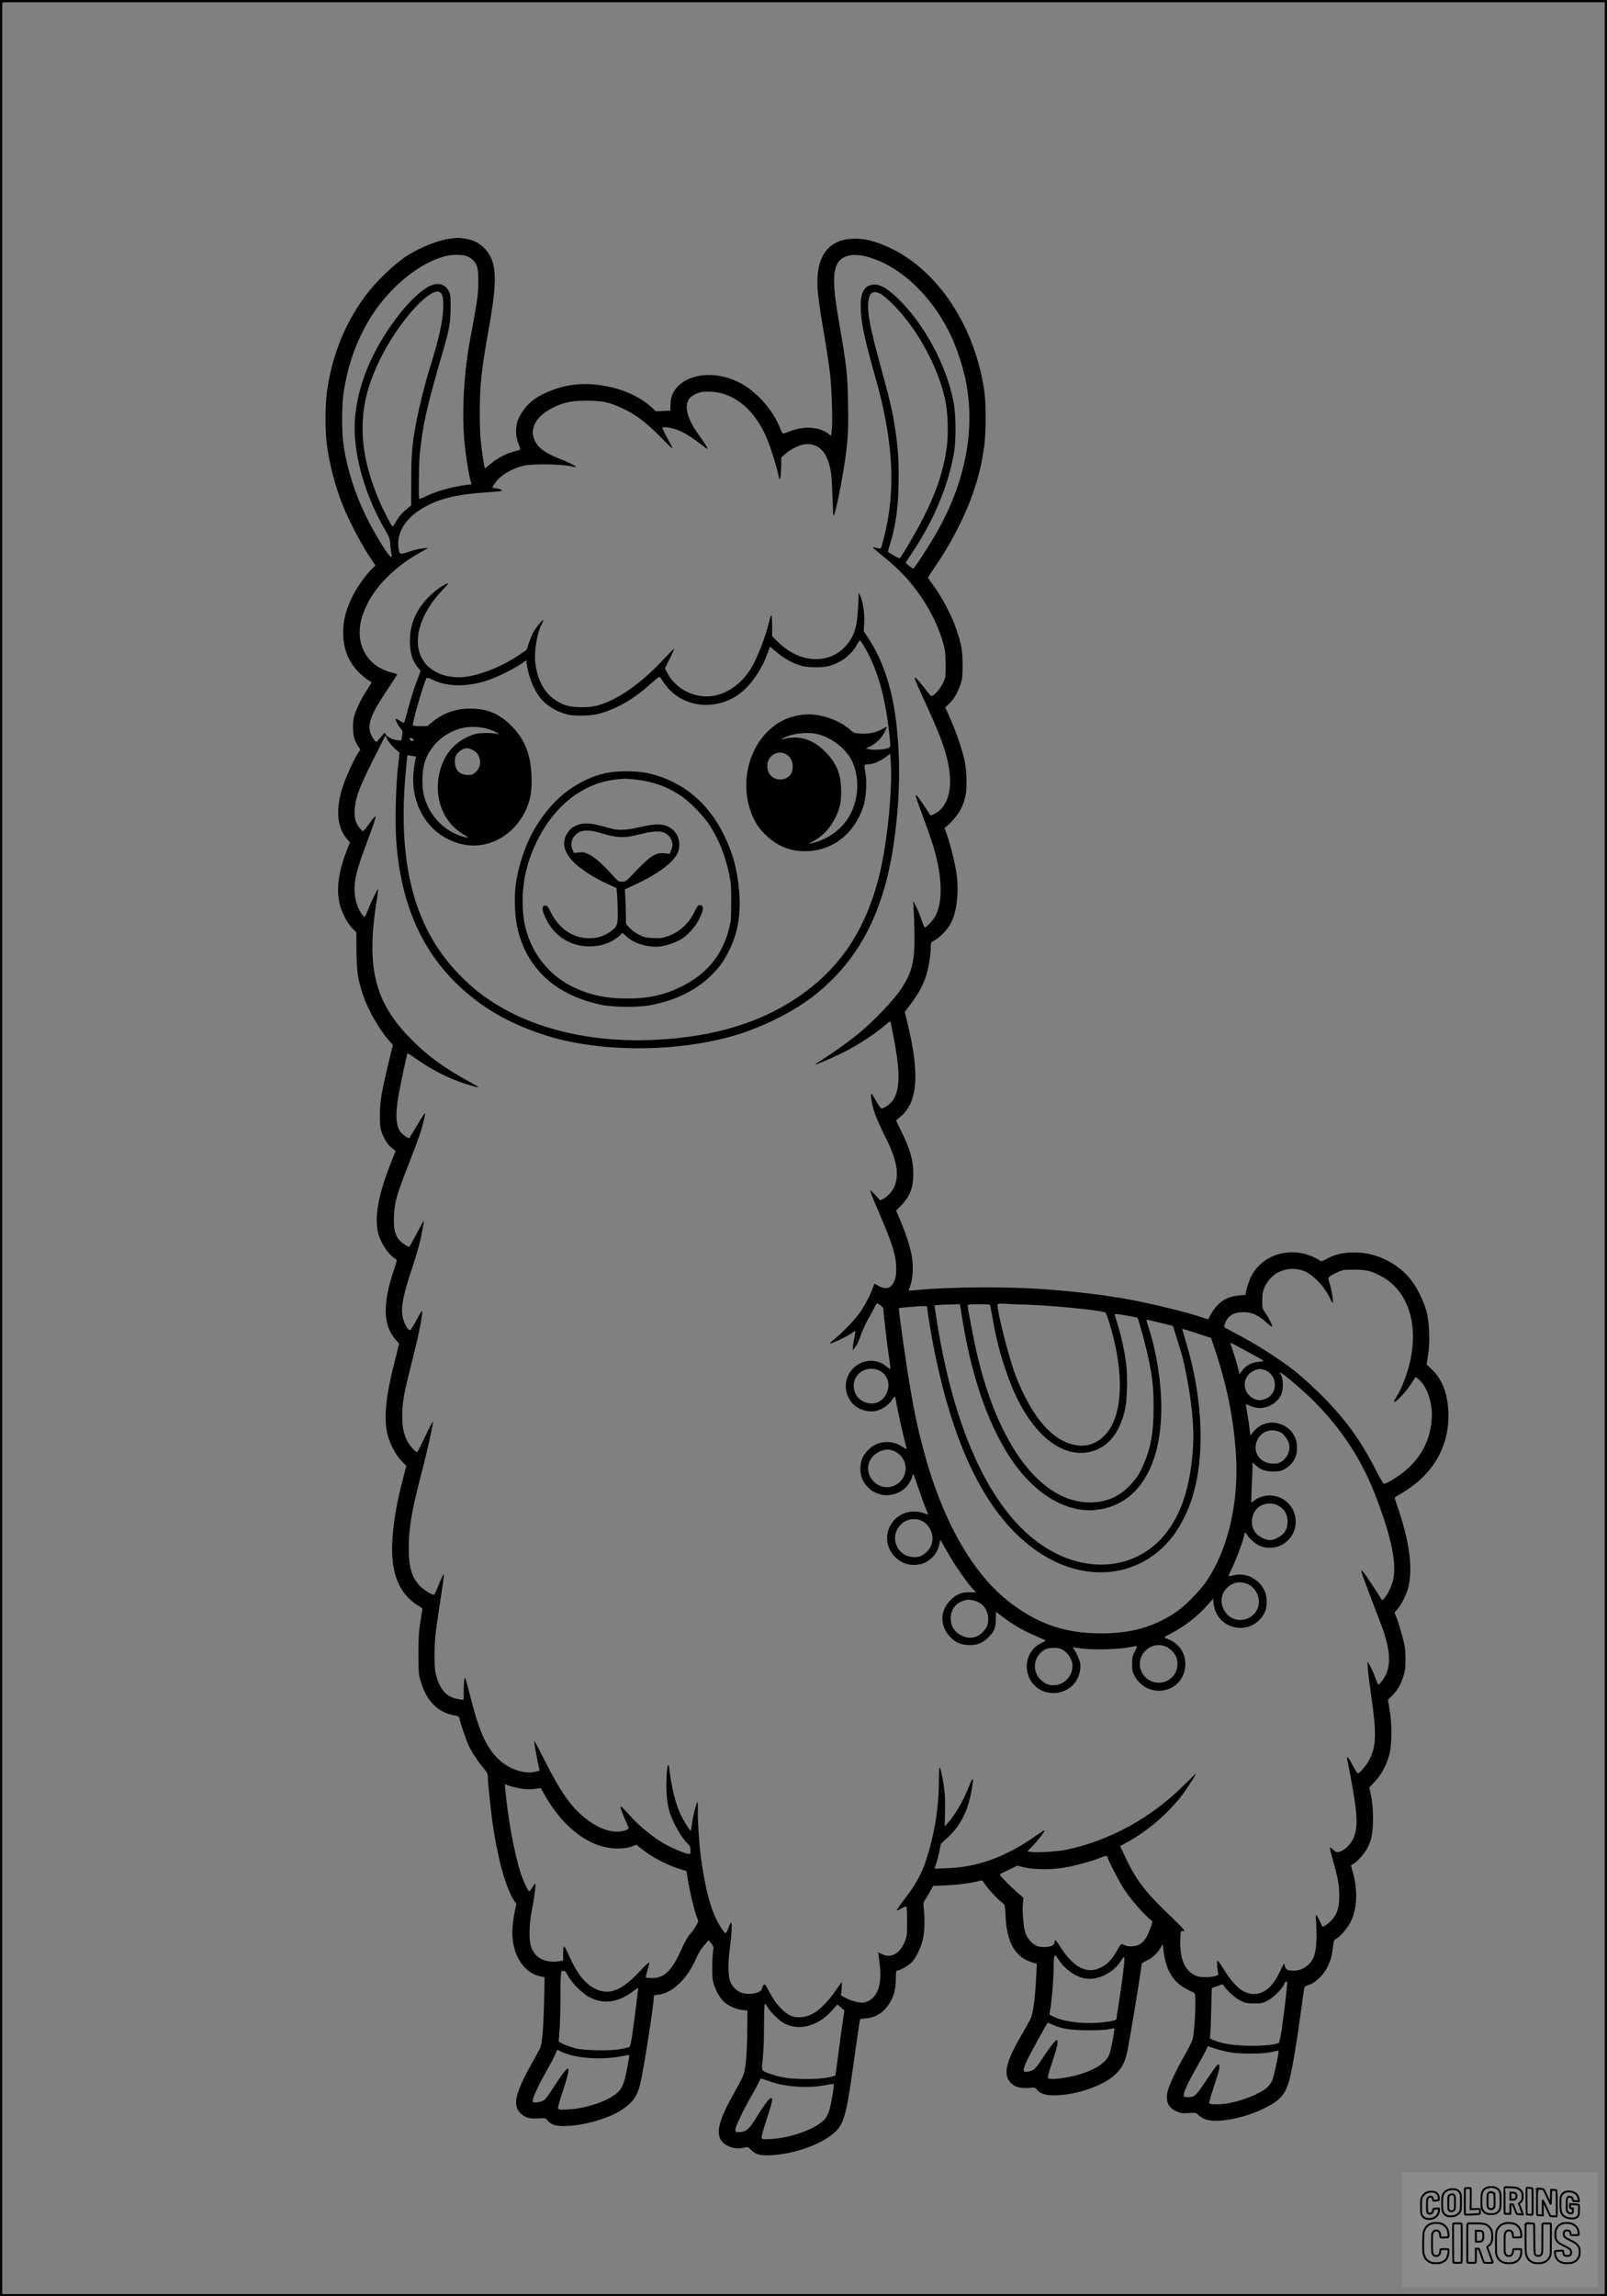<?xml version="1.0" encoding="UTF-8"?>
<svg xmlns="http://www.w3.org/2000/svg" version="1.0" width="1792pt" height="2560pt" viewBox="0 0 1792 2560" preserveAspectRatio="xMidYMid meet">
  <rect x="0" y="0" width="1792" height="2560" fill="#808080" stroke="none"/>
  <g transform="translate(0.00 0.00) scale(1)">
    <g transform="translate(0,2560) scale(0.1,-0.1)" fill="#000000" stroke="none">
      <path d="M0 12800 l0 -12800 8960 0 8960 0 0 12800 0 12800 -8960 0 -8960 0 0 -12800z m17910 0 l0 -12790 -8950 0 -8950 0 0 12790 0 12790 8950 0 8950 0 0 -12790z"></path>
      <path d="M5015 22939 c-123 -16 -322 -94 -466 -184 -148 -93 -352 -288 -476 -455 -224 -302 -366 -653 -424 -1045 -24 -163 -26 -443 -4 -612 29 -223 98 -483 180 -684 79 -192 220 -456 328 -614 l34 -50 -43 -41 c-65 -64 -161 -199 -209 -294 -79 -158 -109 -275 -108 -420 0 -163 54 -306 158 -418 49 -53 126 -114 156 -124 6 -2 -16 -42 -47 -88 -62 -92 -122 -215 -145 -295 -18 -66 -16 -198 5 -255 9 -25 28 -61 41 -81 l24 -36 -26 -38 c-37 -55 -126 -245 -161 -347 -93 -263 -79 -478 39 -613 l32 -36 -31 -77 c-96 -244 -122 -428 -87 -597 20 -95 84 -222 142 -282 l47 -48 1 -205 c2 -221 15 -317 71 -486 53 -164 181 -389 293 -516 l42 -47 -50 -208 c-77 -322 -95 -429 -95 -578 0 -110 4 -140 23 -195 26 -74 75 -146 120 -175 17 -11 31 -23 31 -27 0 -3 -20 -55 -44 -115 -144 -358 -192 -615 -151 -792 28 -118 117 -252 198 -297 16 -9 14 -18 -18 -114 -130 -383 -125 -623 16 -784 l40 -46 -51 -202 c-96 -379 -120 -608 -84 -786 22 -110 89 -244 159 -316 l56 -59 -35 -136 c-68 -259 -99 -429 -117 -641 -27 -324 30 -549 176 -695 33 -33 81 -71 108 -85 26 -14 47 -30 47 -36 0 -6 -10 -71 -22 -145 -18 -109 -22 -175 -22 -354 0 -195 2 -229 22 -298 62 -222 188 -355 370 -389 57 -11 62 -13 67 -42 11 -52 67 -217 96 -284 35 -78 100 -178 167 -259 45 -53 52 -68 52 -105 0 -59 36 -401 55 -528 59 -399 147 -711 238 -849 l25 -37 -18 -87 c-10 -47 -21 -128 -25 -179 -19 -277 114 -505 319 -543 l39 -8 -6 -291 c-7 -289 -22 -459 -47 -506 -7 -14 -53 -98 -102 -186 -183 -333 -206 -457 -99 -547 47 -39 94 -50 184 -44 78 5 80 5 103 -23 41 -48 87 -63 194 -62 209 3 489 84 639 184 117 78 165 147 200 284 34 134 151 877 151 960 0 30 2 32 50 36 156 15 327 180 425 409 22 50 55 104 86 140 l51 59 30 -37 c22 -28 28 -44 23 -63 -13 -55 -17 -296 -5 -353 16 -80 73 -188 121 -232 54 -48 132 -84 205 -93 l59 -7 -2 -225 c0 -127 -8 -280 -16 -351 -17 -140 -17 -139 -148 -374 -174 -312 -197 -456 -87 -538 61 -45 149 -60 225 -38 29 9 36 6 70 -29 52 -51 102 -64 228 -57 244 14 520 108 677 232 124 97 152 189 228 730 41 294 70 493 76 530 5 29 8 30 57 32 81 3 160 37 215 93 91 93 132 202 132 352 0 64 3 88 13 88 33 0 136 61 171 101 51 60 101 169 120 261 17 81 20 230 7 333 -7 57 -6 63 24 110 18 28 43 70 56 95 l24 45 145 6 c133 6 294 27 372 50 24 7 34 5 40 -5 37 -65 162 -203 224 -246 19 -13 22 -28 27 -140 14 -296 106 -458 295 -517 l54 -17 -6 -126 c-14 -273 -35 -428 -67 -493 -12 -23 -57 -103 -100 -178 -176 -303 -206 -441 -115 -532 44 -45 107 -61 198 -54 68 6 72 5 91 -20 34 -43 92 -63 187 -63 242 0 547 102 684 231 71 66 104 123 130 229 26 106 166 952 166 1005 0 6 23 21 51 34 64 29 122 81 157 140 l27 46 12 -90 c28 -212 115 -345 271 -418 37 -17 70 -35 74 -41 19 -27 1 -420 -23 -511 -6 -22 -44 -99 -85 -171 -105 -186 -182 -351 -195 -416 -22 -107 9 -175 98 -215 50 -23 64 -25 139 -20 79 4 84 4 106 -21 13 -13 43 -34 68 -45 122 -55 447 5 682 125 172 88 227 155 272 333 31 124 85 453 127 770 17 132 34 243 38 246 3 3 28 14 54 23 73 27 161 114 201 200 36 76 51 133 62 234 5 55 9 64 34 77 41 21 121 114 157 181 79 149 88 363 23 581 -18 61 -18 62 2 69 37 11 135 118 167 182 46 90 61 172 62 320 0 120 -9 208 -32 310 l-9 44 64 69 c72 78 123 174 158 294 30 107 32 335 4 503 l-19 113 43 41 c59 57 96 120 127 213 22 68 26 97 26 200 -1 105 -5 137 -36 255 -20 74 -47 164 -61 199 l-25 63 35 42 c44 51 99 162 118 238 50 198 18 478 -96 828 -28 85 -53 160 -55 167 -3 6 15 22 39 34 74 38 185 117 254 181 202 190 307 432 306 709 -1 218 -62 390 -178 505 l-65 63 17 113 c21 144 14 344 -16 468 -26 105 -101 263 -170 353 -157 208 -431 332 -690 313 -103 -7 -175 -27 -257 -71 -36 -20 -65 -30 -68 -24 -13 20 -130 71 -194 85 -247 52 -484 -56 -585 -268 -26 -55 -56 -158 -56 -193 0 -1 -30 -5 -67 -7 -165 -13 -267 -91 -349 -266 -1 -2 -41 10 -88 27 -120 43 -528 143 -747 185 -299 57 -644 99 -1034 126 -387 27 -1046 22 -1369 -11 -54 -5 -100 -8 -102 -6 -2 2 6 28 18 58 29 76 35 218 14 334 -20 107 -67 251 -129 395 l-45 104 44 44 c110 109 148 204 148 367 0 147 -32 263 -123 451 l-69 142 54 47 c191 164 211 485 68 1061 l-25 102 69 92 c88 118 144 223 175 330 25 87 47 230 47 310 0 43 2 46 45 69 58 31 146 124 179 190 63 124 88 318 67 516 -13 118 -73 367 -115 479 -25 66 -26 70 -9 79 41 22 131 127 165 192 54 106 72 201 65 359 -4 101 -12 158 -36 248 -33 127 -101 313 -162 447 l-39 84 44 42 c54 52 90 113 124 208 23 65 25 87 26 222 0 163 -13 234 -72 406 -56 161 -164 364 -268 502 -24 31 -44 62 -44 68 0 5 33 58 74 117 103 151 182 284 269 457 150 298 242 587 282 890 21 156 22 472 1 615 -102 716 -515 1344 -1049 1595 -172 81 -296 111 -431 103 -280 -17 -411 -225 -376 -597 7 -69 25 -202 41 -296 47 -271 77 -470 95 -610 18 -153 30 -508 20 -617 l-8 -77 -40 30 c-94 67 -249 80 -390 31 -46 -16 -90 -32 -98 -35 -11 -6 -21 7 -38 52 -83 215 -274 427 -467 521 -360 176 -757 44 -759 -252 l0 -66 -81 -4 -80 -4 -47 43 c-133 121 -319 206 -536 243 -236 41 -445 14 -657 -84 -140 -65 -234 -156 -292 -282 -38 -82 -38 -191 -1 -282 18 -43 22 -64 15 -67 -7 -2 -39 -11 -71 -20 -85 -24 -183 -75 -253 -134 -34 -28 -63 -51 -66 -51 -6 0 -34 187 -47 315 -6 55 -10 191 -10 302 0 308 19 484 101 942 99 551 90 741 -42 886 -60 65 -131 101 -226 115 -76 11 -71 11 -168 -1z m200 -198 c23 -10 53 -32 67 -49 44 -53 53 -95 52 -242 -1 -112 -8 -175 -43 -370 -24 -129 -49 -270 -57 -312 -64 -361 -85 -800 -53 -1113 12 -125 45 -333 63 -402 l14 -52 -47 -6 c-179 -24 -338 -68 -464 -129 -37 -18 -70 -30 -72 -27 -9 9 -5 376 5 486 32 334 78 541 270 1195 59 201 74 293 75 450 0 133 -2 149 -23 188 -32 61 -91 87 -159 72 -171 -38 -478 -392 -672 -774 -117 -228 -188 -465 -211 -704 -36 -364 97 -858 343 -1275 39 -66 45 -83 50 -153 3 -43 9 -91 13 -106 19 -81 -59 19 -181 232 -182 315 -300 643 -352 975 -24 150 -24 458 1 612 70 450 254 837 539 1130 187 193 405 331 597 378 82 20 197 18 245 -4z m4425 4 c386 -91 764 -445 977 -915 52 -115 115 -303 143 -431 118 -527 26 -1095 -267 -1649 -91 -172 -294 -490 -312 -490 -3 0 -23 15 -45 33 l-38 33 95 144 c225 344 378 712 443 1070 28 149 25 441 -5 590 -80 404 -326 859 -617 1141 -121 117 -207 165 -280 156 -92 -10 -137 -87 -136 -236 0 -172 36 -347 163 -796 178 -628 221 -1122 139 -1590 -21 -120 -67 -306 -78 -317 -4 -4 -25 -3 -46 3 -21 6 -40 9 -42 6 -2 -2 35 -35 83 -74 189 -151 296 -259 411 -415 134 -181 241 -396 293 -588 19 -70 23 -111 24 -230 0 -144 0 -146 -33 -212 -31 -63 -100 -139 -126 -138 -6 1 -38 37 -70 80 -64 85 -116 141 -116 123 0 -15 16 -52 154 -355 161 -355 215 -518 236 -712 24 -213 -37 -379 -164 -447 -25 -13 -47 -21 -49 -19 -2 3 -36 53 -76 113 -118 174 -118 165 0 -150 44 -117 95 -268 115 -335 91 -317 98 -583 19 -744 -23 -47 -103 -134 -123 -134 -4 0 -20 37 -35 83 -15 45 -43 114 -62 152 -34 67 -35 68 -30 30 2 -22 8 -144 11 -271 10 -354 -18 -487 -149 -682 -81 -122 -299 -351 -461 -485 -116 -96 -291 -221 -419 -301 -43 -26 -76 -50 -74 -52 7 -7 195 75 328 142 147 75 334 196 434 282 39 33 71 59 72 58 7 -6 55 -262 73 -384 45 -311 13 -482 -107 -561 -26 -17 -54 -30 -62 -29 -9 2 -34 36 -57 76 -59 103 -68 110 -59 42 16 -127 48 -215 174 -469 109 -219 138 -379 90 -507 -23 -60 -76 -122 -131 -150 l-33 -17 -51 57 c-28 31 -54 56 -57 56 -9 0 13 -57 97 -253 150 -349 189 -476 190 -617 1 -94 -13 -145 -51 -190 -32 -39 -88 -41 -149 -5 l-42 25 -27 -68 c-37 -95 -97 -203 -151 -275 -61 -81 -194 -217 -267 -274 -32 -25 -56 -47 -53 -50 9 -9 198 80 243 114 48 37 49 36 28 -62 -8 -39 -15 -83 -15 -99 l0 -30 30 40 c16 21 43 80 60 130 17 49 51 126 76 170 25 43 57 102 71 129 14 28 27 52 29 54 7 8 74 -42 74 -55 0 -37 33 -326 55 -484 14 -96 25 -181 25 -188 0 -8 -18 2 -42 22 -133 114 -336 74 -422 -84 -52 -96 -45 -208 20 -301 57 -83 179 -130 279 -109 71 15 142 63 182 123 29 44 33 46 37 25 3 -13 17 -84 31 -158 15 -74 42 -197 61 -272 19 -75 34 -140 34 -143 0 -3 -19 7 -42 23 -157 107 -357 56 -446 -113 -35 -66 -37 -176 -6 -246 82 -177 295 -233 454 -118 48 35 95 105 105 157 7 35 10 29 59 -118 29 -85 67 -190 84 -233 18 -43 32 -80 32 -81 0 -2 -26 6 -57 17 -123 41 -256 3 -335 -96 -120 -152 -71 -362 105 -454 72 -38 179 -39 251 -4 86 43 139 109 161 205 l11 50 83 -145 c77 -137 241 -371 289 -413 12 -11 22 -22 22 -25 0 -3 -27 -4 -60 -3 -90 5 -153 -19 -221 -87 -117 -118 -121 -282 -8 -405 62 -68 128 -96 227 -96 82 0 140 24 200 83 69 67 87 108 87 205 0 45 1 82 2 82 1 0 39 -28 83 -62 115 -86 226 -150 357 -205 62 -27 113 -50 113 -53 0 -3 -23 -16 -51 -29 -205 -98 -214 -399 -14 -516 133 -79 319 -37 403 91 36 54 57 139 48 198 -7 41 -42 123 -71 162 l-15 20 98 -14 c120 -17 422 -10 532 13 41 8 80 15 87 15 6 0 -3 -26 -20 -57 -29 -52 -32 -66 -32 -143 0 -76 3 -91 30 -139 98 -178 338 -215 478 -75 112 113 114 308 3 418 -37 38 -61 52 -136 83 -24 10 -22 11 40 43 156 78 310 196 419 319 l69 78 6 -56 c35 -301 429 -371 567 -101 32 62 33 175 2 242 -63 137 -212 212 -350 175 -29 -8 -53 -10 -53 -5 0 5 14 36 31 70 44 88 115 271 135 352 17 69 18 70 33 45 36 -55 95 -108 144 -130 75 -34 174 -32 243 4 265 136 190 527 -106 554 -68 6 -145 -16 -191 -54 -16 -14 -32 -23 -35 -21 -2 3 0 99 6 212 7 114 9 215 5 224 -3 10 9 3 27 -14 61 -58 114 -79 203 -79 63 0 89 5 121 22 97 52 149 136 148 244 -1 261 -320 378 -487 178 l-34 -42 -8 69 c-4 38 -15 116 -26 174 -10 57 -17 105 -16 107 2 1 22 -7 46 -19 122 -60 278 -8 344 116 28 54 31 174 4 224 -10 17 -15 32 -11 32 19 0 266 -210 374 -319 324 -326 544 -668 705 -1096 157 -419 214 -686 186 -870 -13 -78 -66 -197 -105 -234 l-25 -23 -13 23 c-32 54 -173 267 -194 292 -18 21 -24 24 -24 12 0 -15 69 -200 215 -580 101 -262 120 -440 61 -572 -25 -54 -80 -124 -89 -112 -2 2 -20 47 -40 99 -20 52 -46 109 -58 125 l-21 30 6 -85 c3 -47 22 -197 42 -335 56 -387 50 -530 -28 -678 -33 -60 -106 -147 -126 -147 -6 0 -32 40 -58 90 -46 89 -71 115 -60 62 110 -556 124 -709 80 -846 -21 -67 -78 -138 -135 -166 -52 -27 -68 -25 -106 12 -42 41 -42 33 2 -123 56 -200 69 -274 69 -394 0 -124 -16 -181 -68 -253 -26 -37 -112 -102 -119 -91 -2 2 -16 32 -32 66 -33 73 -50 81 -41 21 4 -24 6 -104 7 -178 0 -193 -24 -277 -101 -342 -44 -39 -97 -58 -156 -58 -64 0 -82 9 -95 47 l-11 35 -48 -98 c-81 -167 -172 -244 -287 -244 -122 0 -221 85 -357 308 -22 34 -43 62 -49 62 -10 0 -3 -114 9 -144 13 -35 -178 -53 -247 -24 -126 54 -184 184 -177 403 3 98 3 100 26 97 l23 -2 -19 28 c-11 15 -93 97 -181 181 -247 235 -351 376 -475 643 l-45 97 92 51 c237 131 482 349 630 560 55 79 127 193 123 197 -1 1 -67 -62 -146 -141 -361 -356 -813 -603 -1290 -706 -102 -22 -342 -37 -405 -26 l-38 7 60 62 c62 64 139 165 131 172 -2 2 -44 -24 -94 -59 -333 -235 -645 -350 -981 -363 l-153 -6 19 56 c11 30 27 93 36 138 l17 83 70 65 c150 139 231 298 273 535 28 163 18 164 -44 6 -48 -122 -142 -282 -209 -359 l-48 -53 4 166 c4 166 -4 260 -35 406 -26 123 -32 115 -33 -40 0 -255 -29 -488 -90 -727 -70 -275 -138 -416 -302 -626 -47 -62 -83 -113 -78 -115 5 -2 30 9 55 24 25 14 49 23 53 19 4 -4 7 -79 7 -168 0 -146 -3 -168 -24 -220 -54 -136 -156 -193 -255 -143 -48 24 -48 24 -42 3 3 -12 11 -69 17 -126 27 -239 -36 -386 -178 -416 -41 -8 -141 17 -205 52 l-50 27 7 73 c4 40 4 73 1 73 -3 0 -33 -42 -68 -93 -81 -119 -186 -223 -262 -261 -68 -34 -149 -44 -213 -27 -86 23 -189 130 -263 272 -22 43 -44 81 -49 83 -12 8 -28 -14 -33 -44 -7 -52 -161 -79 -243 -41 -50 22 -100 78 -115 128 -22 72 -23 201 -1 366 22 165 27 292 12 283 -4 -3 -19 -33 -31 -66 -27 -72 -29 -71 -95 35 -90 144 -155 377 -205 730 -23 169 -43 461 -38 568 1 42 0 77 -3 77 -11 0 -49 -144 -61 -232 -6 -48 -14 -88 -17 -88 -8 0 -74 105 -104 165 -61 125 -106 300 -133 524 -11 95 -28 30 -32 -127 -5 -155 8 -267 39 -365 39 -119 131 -278 198 -341 26 -25 31 -37 31 -74 0 -44 0 -44 -29 -39 -57 12 -203 75 -282 123 -129 78 -277 202 -374 313 -49 56 -91 98 -93 92 -5 -15 15 -72 55 -160 18 -40 33 -78 33 -83 0 -17 -69 -38 -128 -38 -111 0 -230 50 -355 149 -157 124 -277 295 -448 635 -63 124 -117 226 -120 226 -7 0 20 -156 45 -267 l14 -63 -37 -10 c-120 -33 -291 19 -410 126 -138 126 -219 296 -316 670 -73 282 -67 263 -76 234 -4 -14 -7 -71 -8 -128 l-1 -103 -47 6 c-137 20 -213 97 -259 266 -14 50 -18 100 -18 229 1 177 5 220 65 610 21 140 39 264 39 275 -1 18 -2 17 -15 -5 -8 -14 -31 -67 -51 -117 -20 -51 -40 -93 -45 -93 -23 0 -108 52 -146 88 -99 97 -136 215 -135 437 0 222 37 434 143 835 59 226 131 546 127 568 -2 9 -40 -63 -85 -158 -45 -96 -86 -176 -91 -178 -17 -5 -91 79 -115 131 -40 86 -52 153 -51 287 1 147 18 238 123 652 64 250 110 492 98 505 -3 2 -32 -45 -64 -106 -32 -61 -63 -111 -69 -111 -28 0 -70 77 -85 155 -20 108 11 257 117 569 35 103 74 243 88 310 32 161 36 186 31 186 -2 0 -38 -65 -80 -145 -42 -80 -79 -145 -81 -145 -20 0 -88 46 -112 76 -50 61 -65 128 -59 263 8 167 26 231 177 616 101 257 127 333 159 469 23 96 18 91 -84 -79 -43 -71 -79 -131 -80 -133 -6 -7 -51 21 -83 51 -65 62 -78 190 -41 408 21 126 97 480 103 487 3 2 56 -33 119 -77 151 -107 349 -207 512 -259 196 -62 202 -60 54 21 -287 159 -457 283 -640 467 -422 426 -513 813 -379 1614 5 33 7 62 5 64 -6 6 -95 -184 -121 -255 -10 -29 -23 -53 -30 -53 -19 0 -71 89 -88 150 -46 167 -26 300 90 610 97 261 125 342 122 358 -2 8 -32 -26 -68 -77 -35 -50 -69 -90 -75 -88 -5 2 -24 22 -42 45 -45 59 -59 134 -44 237 18 126 54 219 201 512 l138 274 23 -47 c13 -26 49 -69 79 -97 l56 -49 -18 -157 c-25 -216 -34 -624 -19 -831 50 -680 273 -1201 683 -1596 264 -254 560 -427 953 -557 574 -191 1390 -205 2050 -35 357 92 750 285 1007 496 488 400 756 936 862 1723 59 442 68 849 25 1249 -41 394 -145 721 -308 972 l-60 93 6 90 c6 101 -13 235 -43 300 l-18 40 -7 -160 c-10 -230 -44 -335 -144 -443 -188 -203 -507 -184 -741 43 l-74 72 0 116 c0 65 -4 117 -8 117 -5 0 -15 -26 -22 -57 -37 -166 -132 -413 -206 -535 -105 -172 -267 -286 -436 -308 -199 -25 -403 80 -493 252 l-30 57 53 107 c29 58 51 108 49 111 -3 2 -51 -47 -108 -108 -259 -279 -522 -464 -749 -525 -97 -26 -276 -24 -354 4 -194 72 -303 222 -336 465 -17 128 16 332 71 439 11 22 18 42 16 44 -7 8 -76 -77 -107 -131 -16 -27 -40 -84 -53 -125 l-25 -75 -83 -57 c-157 -107 -363 -197 -534 -233 -275 -58 -516 53 -579 265 -61 206 44 475 279 714 43 44 52 56 34 51 -48 -14 -148 -87 -216 -158 -128 -132 -192 -275 -201 -446 -7 -150 21 -254 93 -339 l26 -31 -51 -136 c-28 -75 -68 -204 -89 -286 -21 -82 -41 -153 -45 -156 -3 -3 -24 6 -47 21 -22 15 -43 25 -46 23 -8 -8 23 -71 52 -105 26 -31 27 -36 19 -85 l-9 -52 -39 2 c-50 3 -127 41 -134 65 -7 27 -15 23 -58 -32 -21 -27 -42 -49 -46 -50 -15 -1 -58 64 -69 103 -29 107 12 212 187 473 63 94 114 174 114 177 0 3 -24 10 -52 17 -278 64 -421 309 -349 593 73 283 316 559 663 752 l83 47 -61 -6 c-34 -3 -103 -19 -154 -37 -104 -34 -105 -34 -116 39 -23 151 58 305 218 414 190 129 396 185 771 210 151 10 177 14 162 24 -10 7 -37 16 -61 20 -24 3 -44 8 -44 11 0 2 14 24 31 49 56 82 174 155 309 190 106 28 462 21 573 -12 9 -3 17 -1 17 4 0 9 -92 54 -188 91 -148 58 -227 115 -266 193 -67 135 7 276 195 371 125 63 211 80 384 80 180 -1 255 -17 414 -94 138 -65 256 -157 414 -318 70 -72 127 -126 127 -121 0 5 -27 58 -59 117 -32 59 -57 112 -54 116 3 5 28 6 57 2 111 -15 214 -66 364 -182 45 -35 82 -61 82 -58 0 15 -36 73 -92 148 -103 139 -155 271 -137 354 11 53 37 83 97 111 48 22 71 27 142 26 280 0 525 -202 660 -542 44 -111 101 -295 120 -387 12 -57 13 -58 21 -30 5 17 9 74 10 127 l1 98 46 40 c65 57 162 103 227 108 171 14 275 -132 290 -408 6 -110 14 -309 15 -360 2 -99 54 115 110 445 55 327 63 446 57 783 -6 323 -16 409 -97 877 -74 423 -78 591 -15 687 52 78 158 104 295 73z m-4734 -403 c28 -18 38 -60 37 -157 -2 -154 -43 -343 -148 -682 -55 -175 -115 -415 -149 -589 -49 -253 -60 -370 -60 -669 l-1 -280 -25 -20 c-68 -54 -109 -99 -140 -154 -19 -33 -38 -61 -42 -61 -10 0 -101 175 -148 285 -171 402 -222 735 -164 1077 29 175 100 369 209 574 204 386 535 741 631 676z m4917 -19 c16 -8 65 -49 109 -91 279 -266 527 -710 608 -1088 31 -142 38 -391 16 -544 -39 -263 -115 -488 -266 -785 -77 -152 -239 -427 -258 -439 -4 -2 -32 11 -62 30 -30 18 -59 35 -64 37 -5 2 0 32 12 67 72 222 103 455 103 775 0 211 -9 338 -41 548 -28 183 -59 316 -166 705 -119 436 -146 586 -129 713 13 92 55 114 138 72z m-175 -3950 c149 -261 234 -579 277 -1034 6 -64 6 -65 -22 -79 -36 -17 -167 -25 -213 -13 l-34 9 45 22 c69 33 122 84 157 150 18 33 32 63 32 67 0 4 -19 -4 -43 -18 -71 -42 -150 -60 -243 -55 -78 4 -85 6 -122 40 -136 123 -370 195 -547 168 -149 -23 -255 -73 -361 -172 -254 -238 -327 -660 -169 -984 37 -76 61 -109 123 -172 128 -129 275 -192 448 -192 302 1 545 186 650 495 34 101 44 290 22 397 -16 74 -14 78 42 78 45 0 130 36 186 79 l51 39 7 -112 c19 -308 -44 -909 -130 -1251 -154 -615 -448 -1048 -927 -1365 -415 -276 -915 -426 -1540 -461 -710 -40 -1365 109 -1841 418 -146 95 -207 144 -334 267 -544 530 -742 1274 -631 2369 l12 118 46 -7 c25 -4 47 -7 48 -8 2 -2 -4 -38 -13 -82 -83 -431 152 -820 545 -899 289 -59 587 116 708 415 43 108 55 191 50 345 -8 245 -77 416 -226 565 -137 136 -268 190 -460 190 -157 0 -299 -50 -416 -146 l-60 -49 -77 0 c-42 0 -80 3 -84 7 -13 14 130 506 154 530 5 5 35 -5 68 -21 172 -86 425 -81 665 14 107 42 262 122 331 171 l47 33 6 -47 c22 -160 94 -321 185 -412 65 -65 167 -120 270 -146 86 -22 276 -14 370 14 204 62 385 171 578 348 40 37 76 63 80 58 4 -5 25 -35 46 -67 170 -253 514 -321 794 -155 145 86 288 278 362 488 13 36 25 67 26 69 2 2 26 -17 54 -42 74 -66 154 -117 239 -150 62 -25 95 -31 181 -35 128 -5 196 7 290 54 84 42 156 110 200 187 18 32 36 57 40 57 5 0 31 -39 58 -87z m-4197 -903 c35 -11 78 -29 94 -41 17 -12 21 -18 10 -14 -48 17 -201 18 -261 0 -150 -43 -277 -149 -344 -289 -121 -253 -78 -559 105 -741 33 -33 87 -75 120 -92 69 -37 53 -42 -38 -12 -205 68 -364 247 -413 465 -24 111 -16 284 19 378 64 173 212 306 398 356 90 25 212 21 310 -10z m3672 -56 c155 -40 308 -160 375 -292 92 -185 80 -439 -30 -626 -89 -150 -242 -258 -426 -299 -31 -7 -26 -3 32 28 106 56 192 152 251 280 42 91 55 154 55 273 0 188 -49 310 -175 439 -146 148 -308 194 -492 137 -10 -3 -4 3 12 12 97 57 279 79 398 48z m-4509 -65 c-11 -18 -44 -9 -44 11 0 17 3 18 25 8 13 -6 22 -15 19 -19z m653 -108 c98 -45 117 -180 36 -251 -28 -25 -42 -30 -84 -30 -90 0 -141 48 -147 140 -4 65 21 111 78 141 43 24 64 23 117 0z m3501 -51 c47 -29 72 -76 72 -135 0 -90 -54 -145 -142 -145 -83 0 -141 62 -142 151 0 114 118 186 212 129z m5752 -5752 c107 -31 247 -172 314 -318 13 -27 25 -47 28 -45 9 9 -12 141 -33 209 -26 81 -29 77 81 130 62 30 70 31 190 31 135 0 182 -11 290 -66 360 -183 468 -667 264 -1183 -34 -86 -44 -106 -95 -191 -33 -56 -2 -43 67 29 52 54 107 128 150 201 9 17 14 15 52 -20 90 -81 149 -265 138 -431 -14 -232 -115 -429 -295 -580 -71 -60 -198 -139 -232 -146 -13 -2 -37 36 -96 152 -170 333 -343 572 -607 835 -100 99 -233 220 -296 269 -170 132 -412 288 -599 387 -91 49 -173 92 -181 97 -12 7 -12 15 3 54 31 81 97 120 201 119 100 -1 156 -26 265 -120 53 -46 62 -51 56 -30 -12 38 -45 100 -79 148 -29 41 -31 48 -30 135 0 76 5 101 26 147 74 162 243 238 418 187z m-3075 -383 c300 -9 857 -65 881 -89 15 -14 56 -141 89 -273 125 -500 87 -912 -100 -1099 -91 -91 -201 -127 -321 -105 -261 48 -484 306 -667 771 -76 194 -221 769 -202 800 4 6 35 8 73 5 37 -2 148 -7 247 -10z m-722 -112 c102 -660 287 -1205 540 -1591 269 -411 635 -629 978 -583 446 59 708 478 709 1134 0 280 -50 608 -135 875 -19 59 -33 108 -31 110 2 1 69 -14 150 -34 l146 -36 44 -142 c62 -196 72 -234 100 -376 63 -314 93 -606 81 -810 -24 -444 -128 -772 -319 -1002 -352 -424 -965 -443 -1461 -45 -516 414 -889 1250 -1075 2410 -16 103 -30 189 -30 192 0 5 87 10 205 13 l80 2 18 -117z m321 95 c3 -13 14 -77 26 -143 48 -276 118 -519 214 -755 205 -498 522 -778 833 -733 219 32 366 198 430 487 21 97 28 348 14 477 -17 144 -55 328 -96 456 -19 60 -35 113 -35 119 0 8 40 4 125 -11 69 -12 127 -24 129 -26 12 -12 101 -342 126 -468 45 -223 54 -318 54 -536 0 -272 -30 -444 -112 -632 -47 -111 -88 -171 -173 -254 -112 -112 -256 -169 -425 -169 -546 0 -1026 637 -1264 1675 -30 133 -100 496 -100 523 0 9 32 12 125 12 121 0 125 -1 129 -22z m-704 -23 c0 -14 16 -116 34 -228 110 -643 276 -1198 483 -1611 220 -440 497 -757 821 -940 585 -331 1228 -151 1516 424 61 121 93 205 126 333 117 452 82 1059 -94 1642 -25 82 -44 150 -43 151 1 1 74 -21 162 -50 l160 -52 53 -159 c136 -412 212 -817 228 -1221 19 -493 -100 -982 -323 -1318 -80 -121 -243 -288 -353 -361 -246 -164 -497 -235 -830 -235 -393 0 -694 100 -1007 336 -431 325 -776 938 -987 1754 -60 232 -88 363 -135 642 -51 298 -134 885 -127 895 2 3 212 20 264 22 49 1 52 0 52 -24z m3556 -476 c227 -123 218 -115 140 -121 -79 -7 -144 -41 -185 -99 l-29 -39 -18 72 c-9 40 -32 118 -51 172 -35 106 -35 106 -29 106 2 0 79 -41 172 -91z m-4090 -219 c92 -45 127 -152 81 -252 -40 -89 -127 -133 -215 -109 -96 25 -152 97 -152 194 0 141 153 231 286 167z m4286 10 c148 -42 171 -253 34 -319 -70 -34 -134 -25 -190 27 -96 90 -64 243 61 287 47 17 49 17 95 5z m187 -698 c36 -17 86 -85 96 -133 16 -74 -22 -157 -90 -197 -33 -18 -52 -22 -101 -19 -142 7 -223 139 -163 264 48 98 155 134 258 85z m-4311 -208 c137 -57 175 -231 74 -337 -87 -92 -225 -89 -309 7 -92 104 -60 254 66 319 62 31 114 34 169 11z m4304 -620 c62 -43 90 -104 86 -180 -3 -48 -10 -71 -32 -103 -33 -47 -112 -91 -166 -91 -54 0 -133 44 -166 91 -55 79 -42 201 28 266 65 61 176 69 250 17z m-3977 -167 c23 -13 51 -41 69 -70 57 -93 43 -201 -35 -272 -49 -44 -76 -55 -135 -55 -161 0 -264 170 -188 311 59 107 182 144 289 86z m3599 -689 c89 -27 156 -134 143 -228 -23 -177 -245 -244 -360 -109 -96 112 -63 269 68 330 47 22 92 24 149 7z m-2976 -215 c56 -32 94 -90 100 -153 7 -73 -4 -112 -45 -160 -70 -82 -159 -100 -254 -52 -70 35 -108 89 -116 164 -12 114 50 201 162 229 44 11 104 0 153 -28z m2080 -489 c47 -19 88 -58 114 -108 31 -60 22 -151 -19 -208 -98 -135 -303 -111 -367 44 -70 167 105 342 272 272z m-1165 -28 c67 -28 126 -115 127 -185 1 -132 -116 -236 -245 -217 -95 15 -175 110 -175 209 0 80 51 160 124 192 41 18 128 19 169 1z m-6009 -1558 c53 -6 103 -7 144 -1 l62 10 37 -66 c218 -394 538 -623 847 -609 64 3 105 11 138 25 30 14 50 18 54 11 3 -5 43 -37 88 -70 95 -72 268 -159 381 -193 l80 -25 17 -107 c21 -129 70 -330 97 -402 l19 -51 -25 -47 c-13 -26 -43 -68 -66 -93 -28 -31 -62 -91 -100 -176 -104 -234 -190 -317 -328 -317 -32 0 -62 3 -66 6 -3 4 4 40 17 81 12 40 21 79 19 85 -3 7 -46 -33 -97 -88 -207 -224 -348 -280 -505 -203 -114 56 -206 173 -291 368 -23 54 -47 99 -54 102 -9 3 -12 -18 -12 -76 l0 -79 -37 -7 c-157 -25 -277 33 -319 155 -29 82 -25 257 10 429 27 137 44 280 33 280 -3 0 -18 -20 -33 -45 -14 -25 -30 -42 -35 -39 -16 10 -65 116 -92 199 -70 215 -141 598 -172 927 l-6 67 56 -20 c32 -11 94 -25 139 -31z m6526 -761 c0 -24 128 -270 187 -362 79 -120 239 -301 313 -353 8 -5 -40 -134 -67 -180 -38 -65 -84 -95 -152 -100 -41 -3 -67 1 -90 12 -17 9 -36 14 -40 11 -5 -3 -27 -38 -49 -78 -50 -90 -106 -148 -180 -184 -152 -74 -300 2 -447 230 -50 79 -65 92 -65 58 0 -11 -7 -26 -15 -35 -22 -21 -113 -30 -166 -16 -57 15 -120 80 -143 146 -22 65 -38 231 -30 323 l6 74 -59 51 c-90 79 -203 193 -203 206 0 6 12 15 26 20 15 6 58 26 97 46 l71 35 65 -17 c106 -28 311 -30 456 -6 126 22 330 78 405 111 53 23 80 26 80 8z m-547 -1141 c68 -108 194 -198 302 -214 139 -21 309 63 392 194 50 79 52 67 23 -162 -11 -87 -31 -229 -45 -314 -14 -85 -25 -160 -25 -167 0 -18 -60 -31 -194 -43 -187 -16 -404 13 -515 70 l-38 19 8 53 c19 113 39 367 39 485 0 139 8 151 53 79z m-5468 -184 c40 -78 163 -201 242 -240 154 -78 315 -57 472 61 35 26 65 47 67 45 3 -4 -46 -392 -70 -552 -8 -55 -21 -103 -28 -107 -7 -4 -54 -16 -106 -25 -115 -20 -389 -15 -492 10 -84 21 -190 65 -190 80 0 6 5 63 10 126 5 63 10 235 10 382 0 200 4 268 13 271 31 13 44 4 72 -51z m8019 -71 c6 -9 -42 -409 -69 -573 -8 -50 -19 -96 -23 -100 -24 -24 -189 -40 -357 -35 -172 6 -274 23 -374 63 -40 16 -42 19 -37 48 4 17 9 144 12 281 l7 251 61 22 61 21 19 -27 c41 -57 124 -130 182 -158 52 -25 70 -29 149 -29 80 0 97 3 148 30 64 32 165 131 186 183 13 32 25 40 35 23z m-5790 -284 c28 -50 131 -149 179 -174 171 -88 376 -33 536 144 l59 66 39 -33 39 -33 -32 -221 c-17 -122 -39 -285 -49 -364 l-19 -142 -35 -10 c-80 -22 -212 -32 -351 -27 -156 5 -213 15 -330 53 -109 36 -108 35 -99 124 15 152 18 230 19 443 0 122 4 217 9 217 5 0 21 -20 35 -43z m3177 -191 c97 -44 206 -61 399 -61 105 0 197 5 229 13 30 7 55 11 57 9 7 -6 -35 -233 -52 -281 -36 -105 -174 -192 -389 -247 -127 -31 -271 -46 -294 -30 -13 8 -6 37 42 180 58 172 72 240 51 248 -12 4 -91 -99 -177 -231 -60 -91 -85 -113 -144 -122 -59 -9 -62 8 -20 106 29 67 234 440 242 440 2 0 27 -11 56 -24z m1957 -303 c118 -24 388 -23 486 1 38 9 71 15 73 13 8 -9 -49 -283 -69 -329 -11 -27 -39 -64 -61 -83 -82 -70 -280 -149 -440 -175 -92 -15 -196 -13 -203 3 -3 8 22 95 56 195 58 176 69 225 51 236 -13 8 -40 -27 -150 -192 -109 -163 -119 -172 -197 -172 -41 0 -44 2 -44 26 0 35 60 161 159 333 44 78 87 157 95 176 l14 34 71 -24 c39 -14 110 -32 159 -42z m-7339 -32 c161 -45 385 -51 566 -16 101 19 95 20 90 -12 -41 -250 -64 -325 -118 -381 -92 -97 -346 -187 -559 -199 -96 -5 -108 -4 -114 11 -4 11 16 87 50 187 61 183 79 265 55 257 -19 -6 -79 -87 -164 -221 -38 -60 -82 -119 -97 -130 -15 -11 -49 -22 -77 -25 -48 -4 -51 -3 -51 19 0 34 75 194 158 337 39 68 81 148 93 177 l22 54 38 -19 c20 -11 69 -28 108 -39z m2241 -301 c175 -59 427 -73 616 -34 42 8 78 13 81 10 8 -8 -26 -216 -48 -288 -12 -41 -32 -82 -51 -103 -91 -105 -367 -207 -595 -222 -93 -5 -103 -4 -109 12 -5 12 16 89 54 205 34 102 62 198 62 214 0 67 -54 6 -193 -218 -66 -108 -103 -135 -179 -136 -35 0 -38 2 -38 28 0 32 91 223 179 375 34 59 71 128 82 153 15 36 23 45 37 39 9 -4 55 -20 102 -35z"></path>
      <path d="M6885 16998 c-135 -9 -239 -38 -370 -102 -224 -110 -402 -282 -551 -532 -104 -174 -187 -421 -214 -637 -19 -148 -8 -368 24 -493 112 -445 428 -729 930 -836 134 -28 404 -31 546 -5 274 50 504 162 674 326 100 97 154 173 215 302 92 192 124 399 103 647 -22 247 -71 427 -176 637 -177 354 -461 586 -826 672 -89 21 -235 29 -355 21z m195 -88 c201 -22 367 -81 524 -190 95 -66 241 -216 307 -317 105 -161 179 -345 221 -555 20 -97 23 -142 22 -313 -1 -184 -3 -208 -27 -300 -78 -291 -250 -497 -532 -636 -193 -94 -371 -133 -616 -131 -218 1 -392 37 -567 118 -340 156 -560 485 -581 869 -15 282 32 511 158 770 193 393 510 642 872 684 104 12 112 12 219 1z"></path>
      <path d="M6448 16406 c-52 -19 -83 -40 -111 -78 -92 -125 -46 -266 132 -402 88 -67 202 -134 308 -182 l98 -44 7 -82 c3 -46 6 -134 7 -197 1 -135 -9 -158 -92 -214 -65 -45 -141 -67 -228 -67 -179 0 -336 106 -426 288 -32 65 -42 77 -63 77 -42 0 -39 -55 9 -151 98 -195 273 -305 486 -305 134 0 251 43 335 121 l32 30 49 -44 c83 -75 229 -119 358 -109 74 6 190 46 254 87 76 48 154 139 199 230 51 108 49 146 -8 146 -7 0 -30 -34 -49 -75 -63 -131 -173 -231 -305 -275 -53 -18 -82 -21 -156 -18 -78 3 -101 9 -156 36 -37 18 -83 51 -107 77 l-41 45 0 82 c0 46 -3 133 -6 193 l-6 110 127 59 c238 112 401 232 456 336 48 92 23 215 -56 276 -82 63 -167 68 -359 23 -135 -32 -229 -38 -301 -21 -22 6 -83 22 -135 36 -105 29 -194 33 -252 12z m243 -91 c193 -59 268 -61 444 -16 200 52 294 39 342 -45 27 -46 29 -80 7 -134 l-16 -39 -59 6 c-103 10 -157 -26 -373 -255 -54 -56 -63 -62 -100 -62 -37 0 -45 5 -96 62 -110 124 -204 209 -267 240 -56 27 -69 30 -118 24 l-56 -6 -14 35 c-31 74 -8 144 64 192 47 32 132 31 242 -2z"></path>
    </g>
  </g>
  <rect x="0.0" y="0.0" width="1792.0" height="2560.0" fill="none" stroke="black" stroke-width="5"></rect>
  <g transform="translate(1563.55 2422.00) scale(0.213)" opacity="1.0">
    <rect x="0" y="0" width="1024.0" height="600.0" fill="white" fill-opacity="0.1"></rect>
    <g transform="translate(0,650) scale(0.1,-0.1)" stroke="none">
      <path fill="none" stroke="#000000" stroke-width="100" d="M4491 5720 c-164 -43 -269 -147 -319 -315 -19 -65 -29 -577 -13 -693 25 -190 116 -310 276 -367 63 -23 284 -32 370 -16 122 22 249 110 294 205 51 104 56 150 56 496 0 341 -4 385 -48 478 -46 100 -156 184 -282 217 -83 21 -241 19 -334 -5z m270 -273 c19 -12 43 -40 54 -62 18 -37 20 -64 23 -320 5 -339 -1 -384 -56 -436 -87 -82 -235 -56 -289 51 -22 43 -23 53 -23 335 0 314 7 370 52 412 34 32 66 42 139 42 53 1 73 -4 100 -22z"></path>
      <path fill="none" stroke="#000000" stroke-width="100" d="M5367 5723 c-4 -3 -7 -311 -7 -683 0 -618 1 -679 17 -691 12 -10 51 -14 152 -14 l136 0 3 248 2 248 67 -3 67 -3 34 -85 c18 -47 58 -152 89 -235 30 -82 63 -158 73 -168 14 -15 40 -19 165 -24 l148 -6 -5 34 c-4 19 -49 143 -102 276 -53 133 -96 246 -96 251 0 6 15 19 33 31 53 33 104 92 134 156 27 57 28 67 27 195 0 115 -4 144 -23 193 -31 80 -76 135 -148 183 -83 56 -166 82 -303 94 -129 11 -453 14 -463 3z m541 -300 c55 -27 77 -73 77 -163 0 -61 -4 -82 -23 -111 -34 -55 -73 -69 -191 -69 l-101 0 0 187 0 186 101 -6 c66 -4 114 -12 137 -24z"></path>
      <path fill="none" stroke="#000000" stroke-width="100" d="M6514 5685 c-4 -9 -5 -320 -2 -690 3 -511 7 -678 16 -687 19 -19 273 -30 291 -13 11 11 13 126 12 675 -1 364 -6 672 -11 685 -11 28 -27 31 -187 40 -99 6 -114 5 -119 -10z"></path>
      <path fill="none" stroke="#000000" stroke-width="100" d="M3355 5683 c-27 -3 -55 -9 -62 -15 -10 -8 -13 -150 -13 -683 0 -592 2 -674 15 -685 12 -10 52 -11 173 -6 362 15 578 29 590 38 8 7 12 46 12 129 0 108 -2 119 -20 129 -11 6 -24 9 -28 7 -4 -3 -103 -8 -221 -12 l-214 -7 5 545 c4 384 2 549 -5 556 -11 11 -120 12 -232 4z"></path>
      <path fill="none" stroke="#000000" stroke-width="100" d="M7067 5654 c-4 -4 -7 -310 -7 -680 0 -625 1 -673 18 -692 15 -18 31 -21 152 -24 l134 -3 -3 400 c-2 277 1 397 8 390 11 -11 153 -311 251 -530 96 -215 128 -281 142 -292 7 -6 82 -14 165 -17 l153 -7 11 28 c14 34 3 1333 -11 1347 -5 5 -70 11 -144 14 l-136 5 -1 -54 c-1 -30 -5 -200 -8 -379 l-6 -325 -73 150 c-40 83 -123 256 -184 385 -61 129 -117 242 -125 252 -11 12 -40 18 -121 22 -59 4 -130 9 -157 12 -28 3 -54 2 -58 -2z"></path>
      <path fill="none" stroke="#000000" stroke-width="100" d="M2507 5614 c-220 -49 -342 -159 -394 -357 -24 -91 -24 -641 0 -740 57 -233 232 -339 510 -310 56 6 127 21 158 33 76 29 187 114 226 174 64 95 67 114 71 505 2 232 -1 371 -8 404 -27 126 -116 235 -228 278 -74 29 -236 35 -335 13z m191 -281 c15 -11 36 -35 47 -54 19 -32 20 -52 20 -349 0 -309 0 -316 -23 -362 -31 -62 -75 -89 -155 -95 -53 -4 -67 -2 -97 19 -19 13 -44 41 -55 63 -19 37 -20 60 -20 350 0 337 2 351 60 405 54 51 169 63 223 23z"></path>
      <path fill="none" stroke="#000000" stroke-width="100" d="M8568 5491 c-133 -43 -219 -134 -262 -280 -13 -45 -16 -107 -16 -343 0 -320 9 -395 60 -506 73 -156 258 -255 506 -269 191 -11 324 47 376 165 19 42 22 70 26 288 4 209 3 242 -11 256 -19 18 -186 38 -347 41 l-105 2 -3 -95 c-1 -52 2 -102 7 -109 6 -10 33 -16 75 -19 l66 -4 0 -105 c0 -98 -1 -105 -26 -130 -23 -23 -31 -25 -99 -21 -64 3 -79 7 -112 34 -21 16 -49 52 -63 80 -25 49 -25 51 -25 324 0 303 6 348 56 402 28 29 32 30 99 26 105 -6 152 -50 167 -158 8 -53 9 -54 48 -62 22 -5 90 -10 150 -11 l110 -2 3 43 c4 52 -30 180 -66 245 -53 99 -179 183 -317 212 -96 20 -226 18 -297 -4z"></path>
      <path fill="none" stroke="#000000" stroke-width="100" d="M1390 5484 c-203 -45 -359 -207 -390 -404 -13 -83 -13 -616 0 -694 20 -123 100 -235 203 -281 98 -45 271 -51 387 -13 211 67 340 238 340 451 0 54 -3 69 -17 74 -24 9 -264 -15 -280 -28 -7 -7 -13 -31 -13 -60 0 -56 -13 -95 -43 -128 -31 -34 -95 -61 -144 -61 -35 0 -48 6 -77 35 -52 52 -58 99 -54 423 3 257 5 280 24 323 42 89 120 132 202 109 53 -14 72 -42 81 -120 11 -90 15 -92 150 -79 62 6 125 15 138 20 25 9 25 10 21 107 -3 82 -9 106 -33 155 -33 68 -97 130 -163 160 -60 27 -235 33 -332 11z"></path>
      <path fill="none" stroke="#000000" stroke-width="100" d="M1600 3845 c-239 -44 -424 -235 -476 -495 -22 -109 -33 -831 -15 -1000 31 -300 174 -492 425 -572 45 -15 100 -21 211 -25 181 -6 263 8 380 66 147 73 214 152 266 311 26 78 32 117 37 219 4 98 2 125 -9 132 -22 14 -393 11 -407 -3 -7 -7 -12 -39 -12 -73 0 -169 -84 -275 -217 -275 -68 0 -110 18 -150 64 -65 73 -68 99 -68 606 0 446 1 456 22 515 78 208 337 201 392 -11 6 -23 13 -75 16 -115 3 -41 10 -78 15 -83 10 -10 289 -10 357 0 63 9 67 18 60 147 -12 210 -62 331 -181 445 -86 82 -165 123 -280 146 -94 19 -261 20 -366 1z"></path>
      <path fill="none" stroke="#000000" stroke-width="100" d="M5376 3840 c-151 -39 -268 -118 -350 -237 -106 -157 -118 -245 -114 -863 4 -463 5 -477 27 -550 33 -106 72 -178 131 -243 123 -135 290 -197 526 -197 326 0 528 127 610 384 34 106 48 339 20 349 -29 12 -386 9 -400 -2 -7 -6 -16 -44 -20 -85 -17 -192 -81 -266 -226 -266 -93 1 -163 55 -197 152 -16 48 -18 92 -18 503 0 437 1 452 22 520 26 81 57 119 121 147 78 35 188 8 237 -56 30 -40 55 -133 55 -206 0 -92 6 -95 157 -92 70 1 161 5 201 8 87 8 88 9 78 158 -12 189 -62 314 -170 422 -76 76 -130 109 -241 144 -102 33 -337 38 -449 10z"></path>
      <path fill="none" stroke="#000000" stroke-width="100" d="M8441 3845 c-204 -45 -357 -196 -406 -402 -24 -99 -17 -331 13 -416 47 -137 141 -225 342 -323 334 -162 396 -203 438 -284 19 -37 23 -57 20 -116 -3 -59 -8 -77 -30 -107 -39 -50 -98 -70 -190 -65 -137 7 -187 57 -188 185 0 95 4 94 -223 86 -106 -3 -198 -10 -204 -16 -17 -13 -17 -107 1 -200 44 -226 196 -375 436 -423 103 -20 339 -15 435 10 199 53 340 189 391 377 21 78 28 222 15 311 -16 115 -56 191 -145 276 -85 81 -145 117 -386 235 -250 122 -298 173 -301 319 -3 109 52 167 164 175 115 8 183 -49 194 -164 3 -32 10 -64 16 -70 10 -14 340 -17 387 -4 24 7 25 9 22 92 -5 150 -54 269 -153 369 -69 70 -189 133 -297 155 -90 18 -265 18 -351 0z"></path>
      <path fill="none" stroke="#000000" stroke-width="100" d="M2710 3833 c-14 -2 -29 -9 -35 -14 -7 -7 -9 -354 -7 -1017 3 -910 5 -1008 20 -1019 20 -16 384 -18 413 -3 19 10 19 32 19 1019 0 923 -1 1010 -16 1022 -13 10 -61 14 -193 16 -97 1 -187 -1 -201 -4z"></path>
      <path fill="none" stroke="#000000" stroke-width="100" d="M3455 3833 c-47 -12 -45 32 -45 -1034 0 -987 0 -1009 19 -1019 12 -6 98 -10 210 -10 159 0 192 3 205 16 14 13 16 61 16 370 l0 355 81 -3 82 -3 88 -245 c49 -135 105 -292 124 -350 20 -58 45 -113 57 -122 18 -16 45 -18 229 -18 184 0 210 2 216 16 7 19 16 -7 -153 448 -74 197 -134 362 -134 366 0 4 23 22 50 40 162 104 228 273 217 560 -8 225 -46 336 -153 450 -104 110 -219 160 -413 179 -101 11 -657 13 -696 4z m721 -409 c64 -48 69 -61 72 -231 4 -176 -7 -223 -59 -267 -43 -36 -89 -46 -216 -46 l-113 0 0 286 0 286 144 -4 c127 -3 148 -5 172 -24z"></path>
      <path fill="none" stroke="#000000" stroke-width="100" d="M6510 3834 c-51 -11 -50 7 -50 -683 1 -672 7 -842 35 -951 45 -175 148 -311 289 -380 117 -58 200 -73 376 -68 124 4 156 9 225 32 108 37 176 79 246 153 61 66 117 169 140 258 9 37 13 248 16 831 4 727 3 782 -13 795 -13 11 -57 14 -204 14 -171 0 -190 -2 -209 -19 -21 -19 -21 -19 -21 -746 0 -782 0 -782 -52 -861 -64 -95 -228 -106 -302 -19 -61 73 -60 64 -66 877 -4 562 -8 745 -17 754 -13 13 -341 23 -393 13z"></path>
    </g>
  </g>
</svg>
